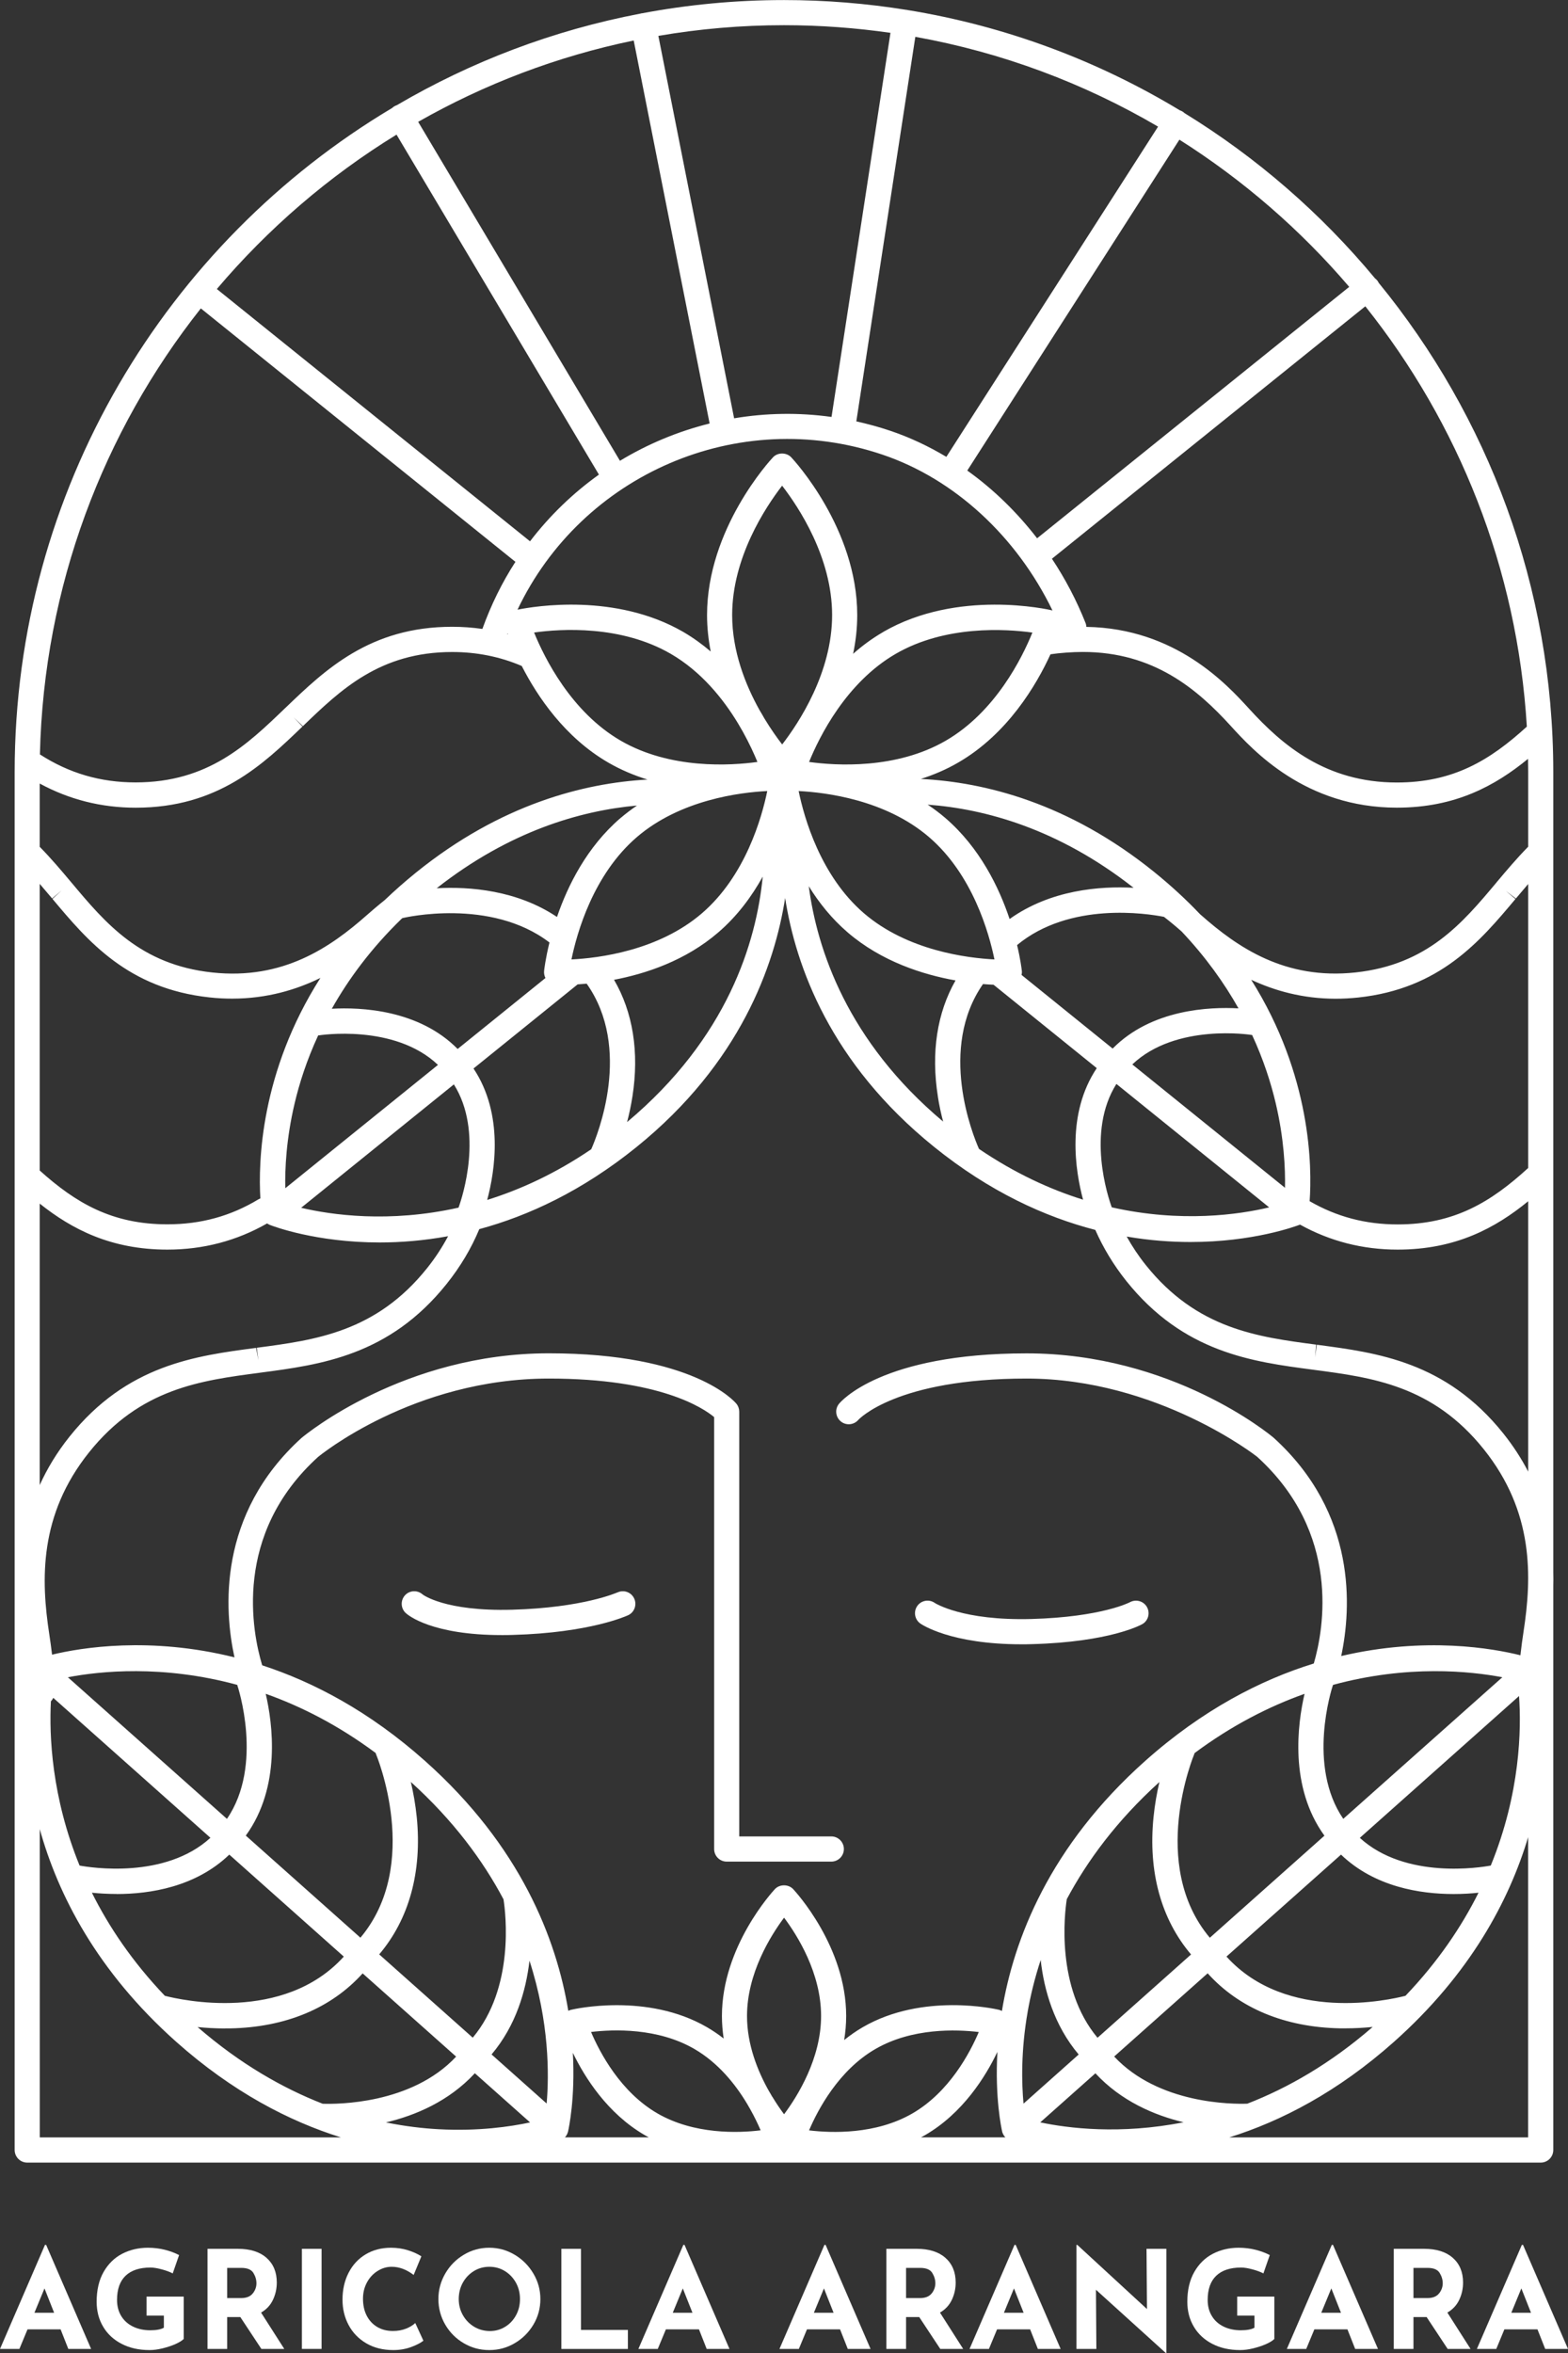 <svg xmlns="http://www.w3.org/2000/svg" fill="none" viewBox="0 0 80 120" height="120" width="80">
<rect x="0" y="0" width="80" height="120" fill="#333333" stroke="none"/>
<path fill="white" d="M46.953 82.796C47.017 82.842 48.498 83.857 52.11 83.857C52.289 83.857 52.471 83.857 52.66 83.849C56.618 83.742 58.209 82.868 58.275 82.832C58.583 82.66 58.69 82.272 58.521 81.963C58.352 81.655 57.963 81.542 57.653 81.709C57.64 81.717 56.211 82.467 52.625 82.567C49.1 82.662 47.699 81.752 47.691 81.747C47.402 81.544 47.002 81.614 46.8 81.902C46.597 82.192 46.666 82.593 46.953 82.796Z"></path>
<path fill="white" d="M31.502 81.21C31.484 81.218 29.753 81.994 26.123 82.094C22.68 82.187 21.563 81.316 21.563 81.316C21.299 81.079 20.895 81.1 20.659 81.362C20.423 81.627 20.444 82.033 20.708 82.269C20.838 82.387 22.05 83.387 25.61 83.387C25.787 83.387 25.972 83.387 26.161 83.379C30.093 83.271 31.968 82.41 32.048 82.374C32.368 82.225 32.504 81.845 32.358 81.524C32.209 81.203 31.83 81.061 31.51 81.21H31.502Z"></path>
<path fill="white" d="M1.388 110.289H78.609C78.963 110.289 79.249 110.001 79.249 109.647V80.848C79.255 80.642 79.255 80.429 79.249 80.211V39.376C79.249 29.914 75.904 21.223 70.343 14.426C70.322 14.385 70.299 14.344 70.269 14.306C70.235 14.262 70.194 14.228 70.153 14.195C67.4 10.883 64.118 8.03 60.435 5.769C60.404 5.741 60.373 5.715 60.337 5.692C60.294 5.664 60.248 5.643 60.199 5.628C56.008 3.094 51.311 1.326 46.298 0.511C46.285 0.511 46.275 0.504 46.262 0.501C46.252 0.501 46.244 0.501 46.234 0.501C44.202 0.175 42.122 0.003 40.001 0.003C37.527 0.003 35.106 0.236 32.757 0.678C32.742 0.678 32.727 0.678 32.714 0.684C32.701 0.686 32.688 0.691 32.675 0.694C28.223 1.542 24.035 3.143 20.249 5.363C20.206 5.378 20.162 5.396 20.119 5.422C20.078 5.445 20.042 5.473 20.008 5.507C8.486 12.373 0.748 24.983 0.748 39.376V109.647C0.748 110.001 1.035 110.289 1.388 110.289ZM22.38 108.588C21.579 108.544 20.672 108.441 19.691 108.241C21.192 107.886 22.903 107.164 24.227 105.733L27.045 108.241C26.036 108.457 24.401 108.698 22.383 108.588H22.38ZM57.771 54.285C59.992 52.17 63.824 52.774 63.865 52.782C63.87 52.782 63.875 52.782 63.883 52.782C64.469 54.051 64.846 55.238 65.087 56.261C65.512 58.065 65.581 59.594 65.561 60.576L57.771 54.285ZM64.754 61.575C63.227 61.938 60.279 62.372 56.723 61.573C56.534 61.056 55.419 57.723 56.959 55.279L64.754 61.575ZM56.767 53.475L52.12 49.721C52.135 49.654 52.143 49.585 52.135 49.516C52.128 49.454 52.071 48.948 51.892 48.197C54.579 45.969 58.529 46.589 59.385 46.758C59.669 46.977 59.956 47.213 60.286 47.504C61.521 48.812 62.466 50.143 63.188 51.425C61.716 51.343 58.752 51.466 56.769 53.475H56.767ZM55.258 61.182C53.567 60.655 51.772 59.83 49.948 58.592C49.625 57.865 47.858 53.483 50.153 50.186C50.35 50.202 50.529 50.215 50.691 50.22L55.957 54.473C54.397 56.808 54.863 59.712 55.258 61.182ZM51.51 46.869C50.972 45.258 49.989 43.23 48.234 41.719C47.942 41.467 47.637 41.241 47.33 41.036C50.255 41.251 54 42.264 57.835 45.276C56.114 45.183 53.601 45.378 51.51 46.869ZM47.402 42.693C49.623 44.602 50.458 47.57 50.737 48.93C49.356 48.86 46.303 48.485 44.082 46.578C41.861 44.669 41.026 41.701 40.747 40.342C42.127 40.411 45.181 40.784 47.402 42.693ZM47.85 55.927C47.922 56.384 48.016 56.814 48.119 57.199C43.219 53.09 41.684 48.398 41.264 45.196C41.779 46.031 42.43 46.848 43.249 47.552C44.981 49.04 47.094 49.706 48.752 50.001C47.806 51.656 47.496 53.686 47.852 55.927H47.85ZM41.279 38.859C41.802 37.574 43.167 34.812 45.701 33.344C48.234 31.877 51.305 32.072 52.673 32.26C52.153 33.542 50.793 36.302 48.252 37.775C45.719 39.242 42.65 39.047 41.279 38.859ZM39.907 37.967C39.658 37.646 39.333 37.191 39.002 36.644C38.923 36.503 38.838 36.356 38.749 36.21C38.034 34.927 37.355 33.221 37.355 31.368C37.355 28.434 39.056 25.867 39.904 24.769C40.752 25.867 42.455 28.434 42.455 31.368C42.455 34.303 40.754 36.87 39.907 37.967ZM45.06 32.232C44.497 32.558 43.987 32.936 43.526 33.344C43.659 32.712 43.736 32.052 43.736 31.366C43.736 26.964 40.508 23.469 40.37 23.323C40.127 23.066 39.678 23.063 39.438 23.323C39.299 23.469 36.074 26.964 36.074 31.366C36.074 32.008 36.144 32.63 36.261 33.226C35.836 32.864 35.37 32.525 34.863 32.229C31.415 30.233 27.288 30.913 26.404 31.093C29.673 24.214 37.637 20.696 45.017 23.184C48.693 24.422 51.866 27.355 53.698 31.134C53.693 31.134 53.69 31.132 53.685 31.129C53.49 31.083 48.862 30.027 45.06 32.229V32.232ZM34.222 33.344C35.782 34.249 36.897 35.642 37.647 36.88C37.732 37.032 37.819 37.178 37.903 37.32C38.236 37.921 38.482 38.461 38.644 38.859C37.273 39.047 34.205 39.242 31.671 37.775C29.138 36.307 27.772 33.542 27.25 32.258C28.618 32.067 31.681 31.872 34.222 33.344ZM39.146 40.342C38.867 41.701 38.031 44.669 35.811 46.578C33.59 48.488 30.539 48.863 29.156 48.93C29.435 47.57 30.27 44.602 32.491 42.693C34.712 40.784 37.765 40.409 39.146 40.342ZM31.33 49.968C32.96 49.657 34.978 48.989 36.643 47.555C37.624 46.712 38.359 45.71 38.915 44.705C38.59 48.051 37.122 52.928 31.994 57.225C32.099 56.826 32.194 56.387 32.268 55.914C32.619 53.66 32.294 51.623 31.328 49.968H31.33ZM24.158 54.493L29.471 50.202C29.614 50.191 29.768 50.181 29.932 50.166C32.268 53.468 30.49 57.877 30.165 58.61C28.344 59.848 26.548 60.668 24.857 61.195C25.252 59.722 25.713 56.824 24.158 54.491V54.493ZM31.658 41.719C29.939 43.197 28.963 45.17 28.418 46.764C26.366 45.391 23.951 45.209 22.28 45.299C25.987 42.387 29.612 41.341 32.498 41.082C32.212 41.277 31.932 41.488 31.661 41.719H31.658ZM28.034 48.066C27.831 48.889 27.767 49.449 27.76 49.513C27.747 49.639 27.772 49.765 27.829 49.878L23.349 53.496C21.366 51.487 18.4 51.361 16.929 51.445C17.775 49.942 18.927 48.372 20.495 46.851C20.508 46.84 20.523 46.83 20.536 46.82C20.546 46.82 20.554 46.82 20.564 46.815C20.61 46.805 25.024 45.764 28.034 48.066ZM22.345 54.308L14.555 60.599C14.534 59.617 14.603 58.088 15.029 56.284C15.269 55.261 15.646 54.074 16.233 52.805C16.238 52.805 16.243 52.805 16.25 52.805C16.291 52.797 20.121 52.193 22.345 54.308ZM23.157 55.303C24.681 57.726 23.592 61.043 23.395 61.588C19.842 62.385 16.893 61.956 15.364 61.596L23.157 55.303ZM24.46 62.683C26.958 62.007 29.701 60.737 32.47 58.502C37.768 54.223 39.52 49.233 40.058 45.797C40.601 49.292 42.373 54.221 47.648 58.481C50.501 60.786 53.324 62.063 55.883 62.724C56.285 63.636 56.813 64.512 57.463 65.327C60.391 68.986 63.893 69.446 66.982 69.852L67.018 69.857C70.007 70.251 73.097 70.654 75.704 73.912C78.261 77.106 78.163 80.409 77.731 83.217C77.677 83.569 77.62 83.975 77.572 84.417C76.196 84.073 72.73 83.446 68.429 84.456C68.944 82.033 69.249 77.194 64.979 73.321C64.772 73.147 59.789 69.02 52.379 69.02C44.968 69.02 42.896 71.484 42.809 71.589C42.586 71.859 42.624 72.255 42.891 72.484C43.157 72.71 43.559 72.679 43.79 72.414C43.808 72.394 45.711 70.305 52.379 70.305C59.047 70.305 64.108 74.267 64.136 74.29C68.432 78.188 67.543 83.076 67.031 84.836C64.331 85.671 61.377 87.182 58.444 89.791C53.539 94.156 51.718 98.908 51.118 102.559C51.07 102.531 51.016 102.508 50.96 102.495C50.803 102.459 47.081 101.609 44.023 103.382C43.68 103.58 43.365 103.803 43.07 104.04C43.134 103.641 43.172 103.233 43.172 102.811C43.172 99.268 40.578 96.462 40.468 96.343C40.227 96.086 39.776 96.084 39.535 96.343C39.425 96.462 36.833 99.27 36.833 102.814C36.833 103.207 36.866 103.59 36.922 103.962C36.656 103.754 36.374 103.562 36.069 103.384C33.011 101.611 29.289 102.459 29.133 102.498C29.084 102.508 29.038 102.529 28.994 102.549C28.392 98.9 26.571 94.151 21.671 89.793C18.843 87.277 15.994 85.782 13.377 84.929C12.872 83.251 11.868 78.258 16.225 74.305C16.274 74.264 21.074 70.305 28 70.305C33.656 70.305 35.882 71.808 36.436 72.27V94.298C36.436 94.652 36.722 94.94 37.076 94.94H42.414C42.768 94.94 43.055 94.652 43.055 94.298C43.055 93.943 42.768 93.655 42.414 93.655H37.716V71.995C37.716 71.846 37.665 71.702 37.57 71.587C37.483 71.481 35.375 69.017 28 69.017C20.626 69.017 15.61 73.144 15.382 73.334C11.081 77.235 11.44 82.123 11.963 84.523C7.649 83.446 4.134 84.029 2.656 84.386C2.613 84.016 2.564 83.675 2.518 83.371C2.085 80.563 1.988 77.261 4.544 74.067C7.152 70.808 10.241 70.405 13.23 70.012L13.266 70.006C16.355 69.6 19.855 69.143 22.785 65.481C23.484 64.608 24.048 63.664 24.455 62.68L24.46 62.683ZM60.768 99.676L55.996 103.924C53.852 101.359 54.318 97.559 54.428 96.855C55.465 94.909 56.972 92.854 59.154 90.88C59.031 91.407 58.918 92.019 58.852 92.684C58.575 95.462 59.239 97.872 60.768 99.676ZM67.574 93.617L61.726 98.823C58.58 95.082 60.911 89.508 60.934 89.451C60.942 89.436 60.945 89.418 60.95 89.403C62.858 87.984 64.759 87.023 66.559 86.383C66.206 87.897 65.765 91.129 67.574 93.619V93.617ZM68.002 85.962C68.002 85.962 68.012 85.939 68.014 85.926C71.821 84.89 75.028 85.229 76.65 85.538L68.534 92.759C66.677 90.05 67.945 86.126 67.999 85.962H68.002ZM61.616 100.637C63.219 102.416 65.553 103.387 68.368 103.443C68.458 103.443 68.545 103.443 68.634 103.443C69.139 103.443 69.61 103.415 70.035 103.371C67.871 105.25 65.694 106.488 63.639 107.285C62.889 107.311 59.118 107.313 56.846 104.88L61.616 100.635V100.637ZM62.574 99.784L68.419 94.583C70.135 96.233 72.464 96.593 74.165 96.593C74.649 96.593 75.082 96.564 75.435 96.526C74.572 98.253 73.371 100.041 71.708 101.783C70.894 101.994 65.648 103.176 62.576 99.784H62.574ZM69.38 93.727L77.502 86.496C77.62 88.161 77.577 91.43 76.06 95.141C75.551 95.236 71.713 95.865 69.377 93.727H69.38ZM13.556 86.381C15.357 87.02 17.257 87.981 19.166 89.4C19.171 89.415 19.173 89.433 19.181 89.449C19.204 89.505 21.535 95.079 18.389 98.82L12.541 93.614C14.35 91.124 13.909 87.894 13.556 86.378V86.381ZM11.578 92.759L3.463 85.538C5.087 85.227 8.294 84.89 12.103 85.926C12.106 85.936 12.106 85.944 12.111 85.954C12.126 85.998 13.466 90.009 11.578 92.761V92.759ZM21.264 92.684C21.197 92.019 21.084 91.407 20.961 90.877C23.128 92.836 24.642 94.886 25.69 96.865C25.805 97.605 26.256 101.365 24.12 103.919L19.347 99.671C20.874 97.87 21.538 95.457 21.264 92.679V92.684ZM2.597 86.766C2.646 86.715 2.687 86.656 2.718 86.589L10.736 93.725C8.412 95.853 4.601 95.241 4.06 95.141C2.626 91.623 2.508 88.501 2.597 86.766ZM5.953 96.593C7.651 96.593 9.982 96.233 11.699 94.583L17.541 99.784C14.47 103.176 9.224 101.994 8.41 101.783C6.75 100.044 5.551 98.255 4.688 96.526C5.039 96.562 5.469 96.59 5.95 96.59L5.953 96.593ZM11.483 103.446C11.571 103.446 11.66 103.446 11.75 103.446C14.568 103.389 16.899 102.418 18.502 100.64L23.272 104.885C20.989 107.326 17.173 107.313 16.461 107.288C14.442 106.499 12.262 105.268 10.082 103.377C10.508 103.42 10.979 103.449 11.483 103.449V103.446ZM27.89 107.277L25.08 104.774C26.328 103.297 26.837 101.521 27.014 99.992C28.034 103.138 28.016 105.831 27.89 107.275V107.277ZM28.82 109.004C28.82 109.004 28.833 108.991 28.841 108.984C28.843 108.981 28.846 108.976 28.848 108.971C28.853 108.966 28.856 108.961 28.861 108.955C28.869 108.945 28.879 108.935 28.887 108.922C28.894 108.909 28.902 108.899 28.91 108.886C28.917 108.873 28.922 108.863 28.928 108.85C28.933 108.84 28.938 108.829 28.943 108.819C28.948 108.806 28.953 108.794 28.958 108.781C28.963 108.765 28.969 108.75 28.974 108.734C28.974 108.727 28.979 108.716 28.982 108.709C28.982 108.706 28.982 108.704 28.984 108.698C29.02 108.539 29.353 107.002 29.227 104.692C29.84 105.957 30.995 107.786 32.895 108.889C32.965 108.927 33.031 108.966 33.1 109.002H28.815L28.82 109.004ZM33.538 107.778C31.663 106.692 30.605 104.687 30.155 103.628C31.292 103.492 33.551 103.407 35.426 104.494C36.651 105.204 37.524 106.303 38.108 107.275C38.165 107.375 38.221 107.473 38.277 107.568C38.505 107.974 38.682 108.349 38.808 108.644C37.673 108.783 35.419 108.868 33.533 107.776L33.538 107.778ZM39.399 106.93C39.34 106.828 39.282 106.722 39.217 106.617C38.654 105.612 38.113 104.271 38.113 102.814C38.113 100.64 39.317 98.718 40.004 97.798C40.69 98.715 41.892 100.63 41.892 102.811C41.892 104.983 40.69 106.905 40.004 107.825C39.827 107.588 39.617 107.285 39.402 106.928L39.399 106.93ZM41.279 108.644C41.73 107.588 42.788 105.581 44.663 104.497C46.541 103.41 48.8 103.495 49.938 103.631C49.489 104.687 48.437 106.689 46.554 107.781C44.679 108.868 42.419 108.783 41.282 108.647L41.279 108.644ZM46.989 109.004C47.058 108.968 47.127 108.93 47.194 108.891C49.123 107.773 50.283 105.908 50.888 104.643C50.755 106.982 51.093 108.539 51.129 108.701C51.129 108.701 51.129 108.706 51.129 108.709C51.129 108.719 51.134 108.729 51.139 108.74C51.144 108.755 51.149 108.77 51.154 108.783C51.159 108.796 51.164 108.809 51.17 108.819C51.175 108.829 51.18 108.842 51.188 108.853C51.193 108.865 51.2 108.876 51.206 108.889C51.213 108.899 51.221 108.912 51.229 108.922C51.236 108.935 51.246 108.945 51.257 108.958C51.259 108.961 51.262 108.966 51.264 108.968C51.267 108.973 51.27 108.979 51.275 108.981C51.28 108.989 51.288 108.994 51.295 109.002H46.987L46.989 109.004ZM52.432 102.595C52.571 101.801 52.783 100.91 53.096 99.956C53.268 101.493 53.777 103.287 55.035 104.777L52.22 107.283C52.125 106.252 52.082 104.595 52.432 102.598V102.595ZM53.075 108.238L55.888 105.736C57.202 107.154 58.895 107.876 60.386 108.233C57.151 108.873 54.489 108.537 53.073 108.238H53.075ZM77.969 109.004H62.72C65.358 108.179 68.242 106.691 71.122 104.13C75.013 100.666 76.993 96.932 77.966 93.694V109.004H77.969ZM77.969 75.051C77.633 74.403 77.216 73.751 76.701 73.106C73.773 69.444 70.271 68.986 67.182 68.58L67.1 69.218L67.149 68.575C64.159 68.182 61.07 67.778 58.462 64.52C58.088 64.055 57.766 63.567 57.484 63.063C58.652 63.264 59.746 63.341 60.74 63.341C63.926 63.341 66.078 62.549 66.329 62.454C67.848 63.297 69.518 63.729 71.306 63.729C74.28 63.729 76.304 62.621 77.969 61.262V75.051ZM77.969 59.566C76.076 61.295 74.208 62.444 71.306 62.444C69.664 62.444 68.196 62.053 66.818 61.259C66.941 59.53 66.916 54.863 63.837 49.968C65.023 50.52 66.457 50.934 68.15 50.934C68.522 50.934 68.906 50.913 69.3 50.872C73.481 50.423 75.52 47.992 77.318 45.849L76.829 45.435L77.341 45.823C77.546 45.579 77.756 45.33 77.969 45.083V59.568V59.566ZM77.969 43.181C77.385 43.775 76.865 44.392 76.36 44.993L76.34 45.019C74.616 47.074 72.833 49.197 69.165 49.593C65.566 49.981 63.153 48.326 61.267 46.658C61.255 46.648 61.237 46.632 61.224 46.62C60.532 45.892 59.756 45.173 58.888 44.471C54.525 40.948 50.232 39.887 46.981 39.725C47.624 39.52 48.27 39.25 48.892 38.887C51.41 37.428 52.876 34.938 53.596 33.368C54.056 33.298 54.725 33.249 55.245 33.249C58.865 33.249 61.088 35.151 62.784 37.011C63.924 38.263 66.598 41.19 71.268 41.19C74.26 41.19 76.288 40.069 77.961 38.7C77.966 38.923 77.969 39.147 77.969 39.373V43.181ZM77.897 37.06C76.017 38.772 74.154 39.907 71.268 39.907C67.648 39.907 65.425 38.006 63.729 36.145C62.602 34.912 59.984 32.044 55.427 31.97C55.422 31.905 55.412 31.839 55.386 31.774C54.925 30.613 54.346 29.513 53.67 28.495L69.659 15.621C74.408 21.575 77.413 28.981 77.9 37.06H77.897ZM68.839 14.629L52.914 27.452C51.884 26.119 50.683 24.949 49.351 23.998L60.173 7.123C63.424 9.179 66.347 11.713 68.837 14.629H68.839ZM46.697 1.878C51.139 2.675 55.317 4.25 59.085 6.458L48.283 23.299C47.373 22.755 46.418 22.305 45.427 21.971C44.85 21.776 44.271 21.619 43.69 21.49L46.7 1.881L46.697 1.878ZM39.999 1.285C41.843 1.285 43.657 1.421 45.432 1.675L42.425 21.264C40.747 21.03 39.074 21.061 37.455 21.334L33.59 1.83C35.675 1.472 37.814 1.285 39.999 1.285ZM32.332 2.066L36.205 21.598C34.591 21.999 33.049 22.642 31.63 23.5L21.335 6.214C24.714 4.291 28.413 2.875 32.329 2.066H32.332ZM20.231 6.866L30.557 24.204C29.235 25.15 28.049 26.291 27.042 27.606L11.063 14.74C13.679 11.654 16.773 8.989 20.231 6.866ZM10.251 15.732L26.264 28.627C26.264 28.627 26.287 28.642 26.299 28.65C25.618 29.701 25.052 30.849 24.611 32.075C24.107 32.003 23.595 31.965 23.069 31.965C18.866 31.965 16.581 34.164 14.562 36.102L14.539 36.122C12.608 37.98 10.61 39.902 6.919 39.902C5.121 39.902 3.522 39.432 2.036 38.474C2.236 29.896 5.274 22.009 10.246 15.729L10.251 15.732ZM25.91 32.353C25.91 32.353 25.89 32.345 25.877 32.342C25.882 32.329 25.887 32.317 25.892 32.301C25.897 32.317 25.905 32.335 25.91 32.35V32.353ZM2.029 39.961C3.53 40.776 5.169 41.192 6.924 41.192C11.127 41.192 13.412 38.993 15.431 37.053L14.988 36.59L15.454 37.032C17.385 35.174 19.383 33.252 23.072 33.252C24.33 33.252 25.521 33.493 26.62 33.964C27.414 35.516 28.812 37.602 31.033 38.89C31.686 39.268 32.36 39.548 33.036 39.756C29.788 39.936 25.541 41.013 21.228 44.497C20.656 44.959 20.124 45.43 19.629 45.903C19.265 46.193 18.95 46.465 18.727 46.661C16.842 48.328 14.432 49.983 10.83 49.595C7.162 49.202 5.379 47.077 3.655 45.021L3.635 44.998C3.133 44.399 2.61 43.78 2.026 43.186V39.964L2.029 39.961ZM2.029 45.08C2.241 45.327 2.451 45.576 2.659 45.82L3.148 45.407L2.677 45.843C4.475 47.987 6.514 50.418 10.694 50.867C11.091 50.911 11.473 50.929 11.845 50.929C13.627 50.929 15.129 50.471 16.348 49.873C13.289 54.668 13.174 59.263 13.284 61.118C13.254 61.131 13.223 61.144 13.192 61.161C11.768 62.022 10.246 62.439 8.54 62.439C5.712 62.439 3.868 61.349 2.026 59.694V45.075L2.029 45.08ZM2.029 61.385C3.666 62.688 5.658 63.729 8.543 63.729C10.374 63.729 12.083 63.276 13.63 62.392C13.643 62.4 13.653 62.41 13.666 62.418C13.689 62.431 13.712 62.444 13.735 62.454C13.745 62.459 13.756 62.467 13.768 62.469C13.95 62.541 16.128 63.364 19.373 63.364C20.433 63.364 21.607 63.274 22.862 63.045C22.56 63.61 22.204 64.158 21.786 64.679C19.181 67.935 16.089 68.341 13.102 68.734L13.184 69.372L13.066 68.74C9.977 69.146 6.476 69.603 3.548 73.265C2.892 74.085 2.398 74.915 2.026 75.737V61.388L2.029 61.385ZM2.029 93.285C2.956 96.616 4.936 100.519 8.991 104.13C11.87 106.691 14.755 108.179 17.393 109.004H2.029V93.285Z"></path>
<path fill="white" d="M2.295 114.485L0 119.794H0.989L1.404 118.795H3.092L3.486 119.794H4.649L2.354 114.485H2.295ZM1.757 117.947L2.27 116.706L2.761 117.947H1.757Z"></path>
<path fill="white" d="M7.482 118.093H8.361V118.71C8.21 118.797 7.977 118.841 7.662 118.841C7.347 118.841 7.042 118.779 6.786 118.653C6.529 118.528 6.33 118.35 6.186 118.116C6.043 117.883 5.971 117.608 5.971 117.294C5.971 116.749 6.117 116.336 6.409 116.058C6.701 115.781 7.124 115.642 7.677 115.642C7.833 115.642 8.028 115.673 8.261 115.737C8.494 115.799 8.676 115.868 8.812 115.942L9.137 115.007C8.93 114.897 8.689 114.807 8.417 114.737C8.146 114.668 7.854 114.632 7.546 114.632C7.067 114.632 6.629 114.735 6.232 114.94C5.835 115.146 5.52 115.457 5.284 115.87C5.049 116.284 4.931 116.79 4.931 117.387C4.931 117.862 5.041 118.289 5.264 118.661C5.484 119.034 5.799 119.324 6.209 119.535C6.617 119.746 7.09 119.851 7.631 119.851C7.828 119.851 8.048 119.823 8.292 119.764C8.533 119.704 8.755 119.633 8.955 119.543C9.155 119.453 9.296 119.365 9.373 119.283V117.124H7.477V118.096L7.482 118.093Z"></path>
<path fill="white" d="M13.925 117.292C14.055 117.017 14.122 116.721 14.122 116.408C14.122 115.876 13.948 115.457 13.599 115.148C13.251 114.84 12.762 114.686 12.129 114.686H10.587V119.792H11.591V118.168H12.262L13.335 119.792H14.504L13.32 117.939C13.592 117.782 13.794 117.566 13.925 117.292ZM12.897 116.96C12.772 117.119 12.575 117.199 12.303 117.199H11.591V115.66H12.311C12.616 115.66 12.821 115.745 12.926 115.914C13.031 116.084 13.084 116.261 13.084 116.446C13.084 116.631 13.023 116.803 12.897 116.963V116.96Z"></path>
<path fill="white" d="M16.407 114.686H15.403V119.792H16.407V114.686Z"></path>
<path fill="white" d="M20.72 118.756C20.523 118.836 20.298 118.877 20.049 118.877C19.739 118.877 19.47 118.808 19.24 118.669C19.009 118.53 18.833 118.337 18.707 118.091C18.581 117.844 18.52 117.556 18.52 117.227C18.52 116.927 18.587 116.652 18.72 116.405C18.853 116.158 19.032 115.963 19.26 115.819C19.488 115.675 19.729 115.603 19.985 115.603C20.367 115.603 20.741 115.742 21.105 116.02L21.499 115.069C21.302 114.943 21.071 114.84 20.808 114.758C20.544 114.676 20.259 114.632 19.949 114.632C19.46 114.632 19.03 114.745 18.656 114.969C18.282 115.192 17.992 115.506 17.785 115.909C17.577 116.312 17.475 116.77 17.475 117.284C17.475 117.752 17.577 118.181 17.785 118.571C17.992 118.962 18.292 119.273 18.684 119.504C19.076 119.735 19.537 119.851 20.067 119.851C20.4 119.851 20.705 119.797 20.987 119.692C21.269 119.586 21.474 119.478 21.602 119.373L21.187 118.471C21.071 118.582 20.915 118.679 20.715 118.759L20.72 118.756Z"></path>
<path fill="white" d="M26.256 114.989C25.856 114.75 25.426 114.632 24.96 114.632C24.494 114.632 24.061 114.75 23.664 114.989C23.264 115.228 22.949 115.547 22.716 115.95C22.483 116.354 22.367 116.785 22.367 117.248C22.367 117.71 22.483 118.155 22.716 118.553C22.949 118.952 23.264 119.268 23.661 119.501C24.058 119.735 24.491 119.851 24.962 119.851C25.434 119.851 25.861 119.735 26.259 119.501C26.658 119.268 26.976 118.952 27.214 118.553C27.452 118.155 27.57 117.721 27.57 117.248C27.57 116.775 27.452 116.354 27.214 115.95C26.976 115.547 26.658 115.228 26.259 114.989H26.256ZM26.33 118.07C26.197 118.317 26.013 118.515 25.777 118.661C25.541 118.808 25.28 118.88 24.996 118.88C24.711 118.88 24.432 118.808 24.189 118.661C23.948 118.515 23.756 118.317 23.615 118.068C23.474 117.818 23.405 117.546 23.405 117.248C23.405 116.95 23.474 116.665 23.612 116.415C23.751 116.166 23.938 115.968 24.176 115.822C24.414 115.675 24.678 115.603 24.968 115.603C25.257 115.603 25.521 115.675 25.759 115.822C25.997 115.968 26.184 116.166 26.323 116.415C26.461 116.665 26.53 116.942 26.53 117.248C26.53 117.554 26.463 117.823 26.33 118.07Z"></path>
<path fill="white" d="M29.642 114.686H28.641V119.794H32.035V118.823H29.642V114.686Z"></path>
<path fill="white" d="M34.865 114.485L32.57 119.794H33.559L33.974 118.795H35.662L36.056 119.794H37.219L34.924 114.485H34.865ZM34.325 117.947L34.837 116.706L35.329 117.947H34.325Z"></path>
<path fill="white" d="M42.063 114.485L39.768 119.794H40.757L41.172 118.795H42.86L43.255 119.794H44.417L42.122 114.485H42.063ZM41.525 117.947L42.038 116.706L42.529 117.947H41.525Z"></path>
<path fill="white" d="M48.562 117.292C48.693 117.017 48.759 116.721 48.759 116.408C48.759 115.876 48.585 115.457 48.237 115.148C47.888 114.84 47.399 114.686 46.766 114.686H45.224V119.792H46.228V118.168H46.9L47.973 119.792H49.141L47.958 117.939C48.229 117.782 48.431 117.566 48.562 117.292ZM47.535 116.96C47.409 117.119 47.212 117.199 46.941 117.199H46.228V115.66H46.948C47.253 115.66 47.458 115.745 47.563 115.914C47.668 116.084 47.722 116.261 47.722 116.446C47.722 116.631 47.66 116.803 47.535 116.963V116.96Z"></path>
<path fill="white" d="M51.761 114.485L49.466 119.794H50.455L50.87 118.795H52.558L52.953 119.794H54.115L51.82 114.485H51.761ZM51.221 117.947L51.733 116.706L52.225 117.947H51.221Z"></path>
<path fill="white" d="M58.519 117.759L54.963 114.485H54.922V119.794H55.937L55.916 116.775L59.479 120H59.508V114.686H58.496L58.519 117.759Z"></path>
<path fill="white" d="M63.124 118.093H64.003V118.71C63.852 118.797 63.619 118.841 63.304 118.841C62.989 118.841 62.684 118.779 62.428 118.653C62.172 118.528 61.972 118.35 61.831 118.116C61.687 117.883 61.616 117.608 61.616 117.294C61.616 116.749 61.762 116.336 62.054 116.058C62.346 115.781 62.768 115.642 63.324 115.642C63.48 115.642 63.675 115.673 63.908 115.737C64.141 115.799 64.323 115.868 64.459 115.942L64.784 115.007C64.577 114.897 64.336 114.807 64.065 114.737C63.793 114.668 63.501 114.632 63.194 114.632C62.715 114.632 62.277 114.735 61.88 114.94C61.483 115.146 61.167 115.457 60.932 115.87C60.696 116.284 60.578 116.79 60.578 117.387C60.578 117.862 60.688 118.289 60.911 118.661C61.132 119.034 61.447 119.324 61.854 119.535C62.261 119.746 62.735 119.851 63.276 119.851C63.473 119.851 63.693 119.823 63.937 119.764C64.177 119.704 64.4 119.633 64.6 119.543C64.8 119.453 64.941 119.365 65.017 119.283V117.124H63.122V118.096L63.124 118.093Z"></path>
<path fill="white" d="M67.95 114.485L65.655 119.794H66.644L67.059 118.795H68.747L69.142 119.794H70.305L68.009 114.485H67.95ZM67.412 117.947L67.925 116.706L68.417 117.947H67.412Z"></path>
<path fill="white" d="M74.449 117.292C74.58 117.017 74.646 116.721 74.646 116.408C74.646 115.876 74.472 115.457 74.124 115.148C73.775 114.84 73.286 114.686 72.653 114.686H71.111V119.792H72.115V118.168H72.787L73.86 119.792H75.028L73.845 117.939C74.116 117.782 74.319 117.566 74.449 117.292ZM73.422 116.96C73.296 117.119 73.099 117.199 72.828 117.199H72.115V115.66H72.835C73.14 115.66 73.345 115.745 73.45 115.914C73.555 116.084 73.609 116.261 73.609 116.446C73.609 116.631 73.547 116.803 73.422 116.963V116.96Z"></path>
<path fill="white" d="M77.646 114.485L75.351 119.794H76.34L76.754 118.795H78.443L78.837 119.794H80L77.705 114.485H77.646ZM77.108 117.947L77.62 116.706L78.112 117.947H77.108Z"></path>
</svg>
